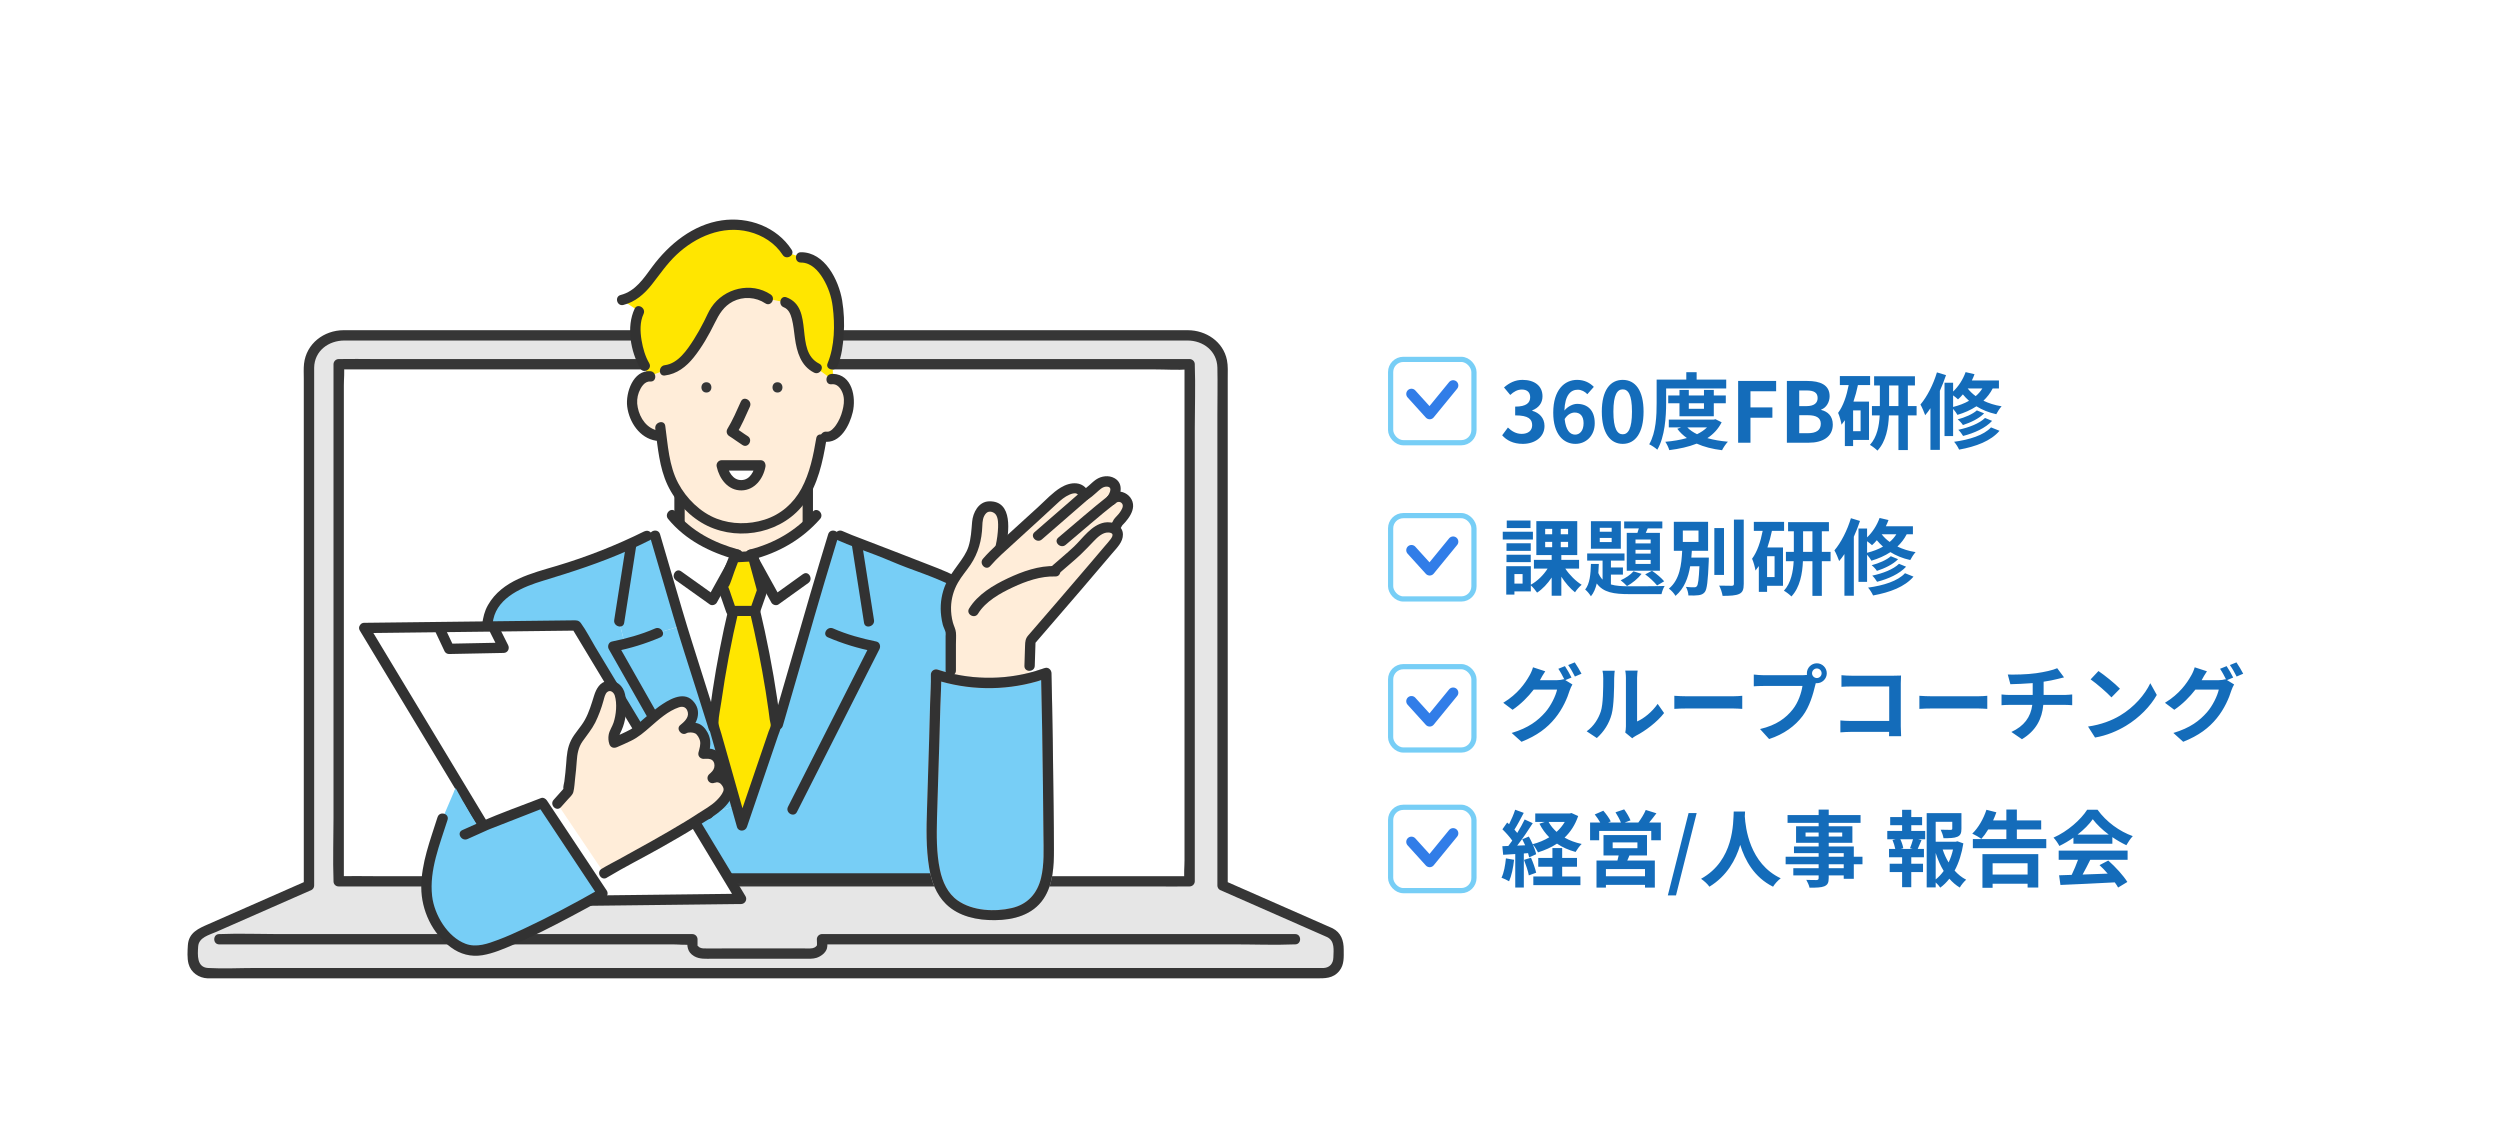 <svg width="480" height="220" viewBox="0 0 480 220" fill="none" xmlns="http://www.w3.org/2000/svg">
<mask id="mask0_3229_15708" style="mask-type:alpha" maskUnits="userSpaceOnUse" x="0" y="0" width="480" height="220">
<rect width="480" height="220" fill="white"/>
</mask>
<g mask="url(#mask0_3229_15708)">
<path d="M255.33 179.076L234.726 170.015V70.565C234.726 67.141 231.866 64.382 228.338 64.382H65.718C62.19 64.382 59.329 67.15 59.329 70.565V170.008L38.731 179.069C38.233 179.288 37.81 179.646 37.513 180.1C37.216 180.555 37.058 181.086 37.059 181.628V184.045C37.059 184.787 37.354 185.498 37.879 186.022C38.405 186.547 39.118 186.842 39.861 186.842H254.2C254.943 186.842 255.656 186.547 256.181 186.022C256.707 185.498 257.002 184.787 257.002 184.045V181.635C257.002 181.093 256.844 180.562 256.547 180.108C256.251 179.653 255.828 179.295 255.33 179.076V179.076Z" fill="#E6E6E6"/>
<path d="M255.832 178.22L237.801 170.291L235.234 169.161L235.725 170.017V72.585C235.725 71.446 235.8 70.257 235.575 69.134C234.853 65.573 231.548 63.414 228.06 63.398C225.4 63.385 222.74 63.398 220.082 63.398H68.555C67.688 63.398 66.823 63.398 65.958 63.398C62.182 63.418 58.815 65.966 58.374 69.832C58.268 70.783 58.328 71.769 58.328 72.724V170.015L58.819 169.159L47.12 174.306L40.02 177.433C38.124 178.267 36.228 179.037 36.069 181.487C36.001 182.607 35.91 183.969 36.201 185.059C36.647 186.732 38.176 187.773 39.861 187.842C40.062 187.842 40.266 187.842 40.468 187.842H252.692C254.361 187.842 255.964 187.905 257.163 186.4C258.122 185.204 257.995 183.756 257.995 182.322C257.995 180.581 257.494 179.056 255.829 178.217C254.689 177.642 253.684 179.352 254.825 179.929C256.327 180.687 256.042 182.419 256.006 183.85C255.977 184.964 255.339 185.778 254.177 185.854C253.951 185.869 253.718 185.854 253.49 185.854H48.9C45.932 185.854 42.907 186.023 39.942 185.854C37.758 185.73 37.94 183.349 38.048 181.724C38.166 179.972 40.157 179.52 41.526 178.918L56.379 172.387L59.826 170.871C59.977 170.785 60.103 170.661 60.19 170.51C60.276 170.36 60.321 170.189 60.319 170.015V73.013C60.319 72.2 60.303 71.391 60.319 70.574C60.384 67.357 63.078 65.388 66.112 65.38C68.854 65.371 71.599 65.38 74.342 65.38H225.21C226.139 65.38 227.067 65.38 227.993 65.38C231.023 65.38 233.672 67.397 233.738 70.583C233.802 73.614 233.738 76.653 233.738 79.684V170.015C233.736 170.188 233.781 170.359 233.867 170.51C233.954 170.66 234.079 170.785 234.23 170.871L252.261 178.8L254.828 179.93C255.988 180.442 257.001 178.734 255.832 178.22Z" fill="#363636"/>
<path d="M228.412 69.938H65.019V169.204H228.412V69.938Z" fill="white"/>
<path d="M65.018 170.197H221.76C223.886 170.197 226.016 170.244 228.141 170.197H228.407C228.669 170.193 228.92 170.088 229.105 169.902C229.29 169.717 229.396 169.467 229.4 169.206V82.122C229.4 78.127 229.546 74.103 229.4 70.109C229.4 70.053 229.4 69.996 229.4 69.929C229.396 69.667 229.29 69.417 229.105 69.232C228.92 69.047 228.669 68.941 228.407 68.938H71.677C69.552 68.938 67.421 68.891 65.296 68.938H65.027C64.765 68.941 64.514 69.047 64.329 69.232C64.143 69.417 64.037 69.667 64.034 69.929V157.021C64.034 161.017 63.888 165.041 64.034 169.035C64.034 169.09 64.034 169.148 64.034 169.215C64.034 170.491 66.02 170.492 66.02 169.215V73.989C66.02 72.738 66.183 71.363 66.02 70.118C66.016 70.058 66.016 69.998 66.02 69.938L65.027 70.929H221.769C223.873 70.929 226.051 71.09 228.15 70.929C228.239 70.929 228.331 70.929 228.42 70.929L227.426 69.938V165.164C227.426 166.414 227.264 167.791 227.426 169.035C227.43 169.095 227.43 169.155 227.426 169.215L228.42 168.224H71.677C69.552 168.224 67.421 168.175 65.296 168.224H65.027C63.732 168.215 63.732 170.197 65.018 170.197Z" fill="#363636"/>
<path d="M42.094 181.322H129.202C130.332 181.322 131.649 181.502 132.768 181.322C132.821 181.318 132.874 181.318 132.927 181.322L131.934 180.331C131.934 181.702 131.934 182.794 133.276 183.587C134.321 184.203 135.56 184.077 136.723 184.077H154.644C155.346 184.077 156.066 184.12 156.749 183.91C157.581 183.652 158.555 182.951 158.784 182.059C158.921 181.518 158.82 180.878 158.82 180.331L157.827 181.322H237.095C240.887 181.322 244.711 181.48 248.497 181.322H248.662C249.94 181.322 249.942 179.339 248.662 179.339H157.827C157.565 179.343 157.314 179.449 157.129 179.634C156.943 179.819 156.838 180.069 156.834 180.331C156.834 180.758 156.904 181.25 156.834 181.668C156.792 181.92 156.888 181.487 156.854 181.52C156.746 181.658 156.618 181.78 156.474 181.88C156.218 182.023 155.929 182.098 155.635 182.098C155.254 182.124 154.862 182.098 154.479 182.098H138.808C137.64 182.098 136.461 182.127 135.3 182.098C135.184 182.101 135.068 182.096 134.953 182.086C134.715 182.07 134.484 182 134.278 181.88C134.205 181.833 133.749 181.367 133.917 181.644C134.009 181.799 133.917 181.715 133.927 181.533C133.938 181.351 133.927 181.221 133.927 181.068V180.334C133.924 180.072 133.818 179.822 133.632 179.637C133.447 179.452 133.197 179.347 132.934 179.343H53.32C49.642 179.343 45.928 179.19 42.251 179.343C42.199 179.343 42.147 179.343 42.094 179.343C40.816 179.343 40.814 181.325 42.094 181.325V181.322Z" fill="#363636"/>
<path d="M155.1 87.363H130.471V108.178H155.1V87.363Z" fill="#FFEDD9"/>
<path d="M130.47 109.169H155.097C155.359 109.165 155.609 109.06 155.795 108.875C155.98 108.69 156.086 108.44 156.09 108.178V87.363C156.086 87.101 155.98 86.851 155.795 86.666C155.609 86.481 155.359 86.376 155.097 86.372H130.468C130.205 86.376 129.955 86.481 129.77 86.666C129.584 86.851 129.478 87.101 129.475 87.363V108.178C129.475 109.454 131.461 109.456 131.461 108.178V87.363L130.468 88.354H155.097L154.104 87.363V108.178L155.097 107.187H130.468C129.191 107.187 129.189 109.169 130.47 109.169Z" fill="#323232"/>
<path d="M142.885 106.096C132.954 106.096 129.18 98.96 129.18 98.96L126.002 102.925L139.111 163.387L149.439 163.981L160.959 105.7L156.788 98.96C156.788 98.96 152.816 106.096 142.885 106.096Z" fill="white"/>
<path d="M184.998 112.564C180.866 110.086 174.563 108.239 171.784 106.988C168.604 105.547 164.437 104.26 161.257 102.825H159.97L157.25 111.836L142.986 159.119L142.33 159.312L141.01 154.807L135.985 156.274L117.748 124.111C117.748 124.111 118.642 123.93 119.94 123.599L118.893 119.302L121.188 104.649L121.062 104.37C116.403 106.497 111.598 108.289 106.683 109.731C104.063 110.499 101.384 111.173 98.991 112.499C96.599 113.826 94.477 115.887 93.787 118.524L85.59 168.624H192.558L189.866 120.452C189.526 117.935 187.192 113.882 184.998 112.564Z" fill="#77CEF6"/>
<path d="M159.948 72.767C159.842 72.767 159.737 72.775 159.632 72.791L156.792 70.682C151.767 68.284 155.044 59.561 150.752 58.044L147.455 57.384C144.997 55.694 141.42 55.854 139.124 57.757C137.482 59.12 137.307 59.626 136.393 61.479C135.346 63.605 134.194 65.687 132.759 67.577C131.469 69.277 129.767 70.907 127.642 71.104L124.594 72.239C124.49 72.24 124.387 72.249 124.285 72.268C122.772 72.533 121.668 74.707 121.434 76.008C120.881 79.071 122.862 83.216 126.219 83.66L126.966 83.568C127.508 87.77 127.893 91.297 130.182 94.654C131.254 96.18 132.551 97.535 134.03 98.673C138.055 101.863 143.927 102.224 148.565 100.155C150.407 99.349 152.023 98.107 153.274 96.536C155.752 93.443 156.886 89.183 157.68 84.388L158.476 83.834C161.118 84.33 163.489 78.997 162.935 75.923C162.68 74.55 161.58 72.746 159.948 72.767ZM135.628 75.37C134.348 75.37 134.349 73.387 135.628 73.387C136.906 73.387 136.906 75.37 135.628 75.37ZM138.566 89.345H146.009C145.165 94.332 139.606 94.534 138.566 89.345V89.345ZM149.273 75.37C147.995 75.37 147.997 73.387 149.273 73.387C150.55 73.387 150.553 75.37 149.273 75.37Z" fill="#FFEDD9"/>
<path d="M160.288 56.074C159.125 52.571 156.792 49.314 153.773 49.42L151.139 48.451C148.43 44.147 142.676 42.307 137.721 43.479C133.539 44.466 130.318 46.789 127.49 49.967C124.941 52.836 123.381 56.653 119.432 57.599L122.709 59.779C121.179 62.832 122.49 68.069 123.792 70.246L124.276 72.268C124.378 72.249 124.481 72.24 124.585 72.239L127.651 71.106C129.776 70.909 131.479 69.278 132.768 67.579C134.204 65.689 135.356 63.614 136.403 61.48C137.317 59.628 137.486 59.121 139.133 57.759C141.43 55.856 145.007 55.696 147.464 57.386L150.761 58.045C155.053 59.563 151.776 68.285 156.801 70.684L159.641 72.793C159.746 72.777 159.852 72.769 159.957 72.769V72.769L159.86 70.032C161.308 66.638 161.449 59.572 160.288 56.074Z" fill="#FFE600"/>
<path d="M149.275 73.387C147.998 73.387 147.996 75.37 149.275 75.37C150.553 75.37 150.557 73.387 149.275 73.387Z" fill="#363636"/>
<path d="M130.853 120.177L126.286 121.512C124.271 122.413 121.819 123.134 120.06 123.579L119.932 123.611C118.634 123.943 117.74 124.123 117.74 124.123L135.977 156.286L141.002 154.819L136.421 139.189L130.853 120.177Z" fill="#77CEF6"/>
<path d="M135.629 73.387C134.351 73.387 134.349 75.37 135.629 75.37C136.91 75.37 136.91 73.387 135.629 73.387Z" fill="#363636"/>
<path d="M125.768 102.824L124.255 102.847C123.195 103.374 122.128 103.884 121.053 104.377L121.18 104.656L118.885 119.31L119.932 123.606L120.06 123.574C121.819 123.121 124.271 122.408 126.286 121.506L130.853 120.171L128.209 111.16L125.768 102.824Z" fill="#77CEF6"/>
<path d="M125.807 82.288C126.311 85.955 126.574 89.715 128.165 93.117C129.694 96.386 132.576 99.403 135.844 100.971C142.218 104.026 150.485 102.222 154.61 96.404C157.034 92.989 157.954 88.704 158.639 84.653C158.85 83.405 156.936 82.868 156.723 84.126C156.167 87.424 155.484 90.838 153.881 93.809C152.333 96.675 149.899 98.794 146.772 99.781C143.804 100.72 140.532 100.704 137.612 99.587C134.481 98.388 131.753 95.694 130.209 92.76C128.432 89.401 128.239 85.453 127.73 81.767C127.549 80.506 125.642 81.046 125.816 82.293L125.807 82.288Z" fill="#323232"/>
<path d="M142.257 77.073C141.455 78.859 140.666 80.693 139.649 82.371C139.522 82.6 139.488 82.869 139.555 83.121C139.623 83.374 139.786 83.591 140.01 83.726C140.883 84.267 141.693 84.907 142.564 85.453C143.647 86.136 144.645 84.42 143.566 83.742C142.695 83.202 141.885 82.562 141.014 82.016L141.375 83.371C142.392 81.693 143.181 79.859 143.983 78.073C144.501 76.918 142.791 75.91 142.267 77.073H142.257Z" fill="#323232"/>
<path d="M124.862 71.27C121.55 71.025 120.087 75.445 120.422 78.071C120.801 81.039 122.81 84.123 125.954 84.618C127.205 84.815 127.743 82.904 126.483 82.706C124.24 82.346 122.859 80.34 122.446 78.226C122.238 77.26 122.313 76.255 122.662 75.33C123.023 74.406 123.729 73.167 124.862 73.252C126.138 73.348 126.126 71.363 124.862 71.27V71.27Z" fill="#323232"/>
<path d="M159.633 73.784L159.949 73.76C160.211 73.755 160.46 73.648 160.645 73.464C160.83 73.279 160.936 73.03 160.942 72.769V72.769L159.949 73.76C161.049 73.803 161.726 75.04 161.935 75.991C162.145 76.943 161.993 77.916 161.755 78.821C161.509 79.833 161.081 80.793 160.491 81.652C160.139 82.146 159.451 82.986 158.741 82.883C157.491 82.703 156.952 84.613 158.214 84.795C161.328 85.244 163.13 81.661 163.73 79.127C164.402 76.276 163.622 71.918 159.949 71.778C159.686 71.781 159.435 71.886 159.25 72.071C159.064 72.257 158.959 72.507 158.956 72.769V72.769L159.949 71.778L159.633 71.801C158.369 71.897 158.356 73.879 159.633 73.784Z" fill="#323232"/>
<path d="M128.278 99.639C131.624 103.703 136.318 106.067 141.334 107.448C142.568 107.789 143.095 105.876 141.862 105.538C137.151 104.238 132.833 102.056 129.683 98.237C128.868 97.251 127.471 98.661 128.278 99.639V99.639Z" fill="#323232"/>
<path d="M129.769 111.413L136.278 116.05C136.708 116.356 137.394 116.131 137.636 115.689L142.457 106.994C143.076 105.876 141.361 104.874 140.742 105.992L135.922 114.693L137.282 114.332L130.782 109.695C129.74 108.953 128.747 110.672 129.78 111.407L129.769 111.413Z" fill="#323232"/>
<path d="M124.811 103.092C126.281 108.113 127.752 113.133 129.224 118.153C130.648 123.019 132.23 127.83 133.758 132.66L136.065 139.961C136.45 141.173 138.368 140.656 137.981 139.434L132.868 123.258C131.567 119.149 130.372 115.012 129.161 110.877C128.349 108.107 127.537 105.336 126.725 102.566C126.364 101.344 124.45 101.865 124.811 103.092V103.092Z" fill="#323232"/>
<path d="M120.223 104.397L117.928 119.052C117.733 120.299 119.647 120.838 119.844 119.578L122.137 104.925C122.334 103.676 120.42 103.139 120.223 104.397V104.397Z" fill="#323232"/>
<path d="M125.785 120.665C123.152 121.82 120.292 122.602 117.479 123.177C116.836 123.309 116.587 124.109 116.885 124.633L123.035 135.475L132.852 152.776L135.127 156.785C135.757 157.896 137.474 156.899 136.842 155.785L130.692 144.943L120.875 127.634L118.6 123.624L118.006 125.08C121.022 124.491 123.966 123.585 126.79 122.377C127.957 121.863 126.948 120.155 125.787 120.665H125.785Z" fill="#323232"/>
<path d="M156.055 98.237C152.783 101.959 148.651 104.316 143.877 105.538C142.639 105.853 143.155 107.765 144.405 107.448C149.493 106.15 153.974 103.599 157.459 99.639C158.299 98.684 156.9 97.277 156.055 98.237Z" fill="#323232"/>
<path d="M154.195 110.212L148.458 114.334L149.816 114.694L145 105.994C144.383 104.878 142.666 105.876 143.285 106.996C144.89 109.896 146.495 112.796 148.102 115.696C148.344 116.132 149.03 116.36 149.46 116.057L155.197 111.935C156.224 111.196 155.235 109.475 154.195 110.223V110.212Z" fill="#323232"/>
<path d="M159.013 102.566C157.851 106.408 156.68 110.247 155.56 114.1L150.024 133.181L148.381 138.84C148.02 140.067 149.941 140.591 150.297 139.366L154.502 124.873C155.766 120.497 157.001 116.107 158.317 111.744L160.927 103.094C161.288 101.87 159.379 101.348 159.013 102.568V102.566Z" fill="#323232"/>
<path d="M140.842 117.061C139.12 124.304 137.821 131.642 136.953 139.036L142.457 158.51L148.943 139.499C148.021 131.949 146.67 124.457 144.894 117.061H140.842Z" fill="#FFE600"/>
<path d="M139.886 116.797C138.652 122.005 137.634 127.255 136.831 132.548C136.644 133.786 136.47 135.025 136.307 136.266C136.182 137.203 135.839 138.378 136.002 139.317C136.096 139.73 136.211 140.138 136.347 140.539L140.256 154.378L141.498 158.773C141.774 159.752 143.105 159.674 143.414 158.773L147.175 147.746L149.385 141.267C149.546 140.797 149.763 140.317 149.875 139.825C149.997 139.285 149.84 138.703 149.772 138.162C149.606 136.84 149.425 135.523 149.23 134.21C148.363 128.356 147.217 122.546 145.852 116.788C145.791 116.582 145.665 116.4 145.493 116.27C145.32 116.14 145.111 116.069 144.895 116.068H140.843C139.564 116.068 139.563 118.05 140.843 118.05H144.895L143.938 117.329C145.144 122.422 146.178 127.556 147.007 132.725C147.205 133.959 147.389 135.195 147.56 136.434C147.639 137.014 147.717 137.594 147.789 138.176C147.827 138.47 147.997 139.018 147.981 139.258C147.955 139.638 147.692 140.107 147.569 140.465L142.932 154.059L141.502 158.251H143.418L140.399 147.564L138.485 140.82C138.317 140.227 138.078 139.616 137.974 139.009C137.955 138.918 137.945 138.825 137.945 138.731C137.979 137.47 138.306 136.079 138.486 134.801C139.317 128.928 140.419 123.101 141.793 117.32C142.096 116.084 140.18 115.554 139.886 116.797Z" fill="#323232"/>
<path d="M163.6 104.925L165.893 119.578C166.09 120.84 168.004 120.299 167.809 119.052L165.514 104.397C165.317 103.135 163.403 103.676 163.6 104.925V104.925Z" fill="#323232"/>
<path d="M158.952 122.368C161.776 123.576 164.72 124.482 167.736 125.071L167.142 123.615L161.779 134.208L153.242 151.064L151.294 154.906C150.72 156.043 152.431 157.047 153.009 155.906L158.37 145.324L166.907 128.468L168.857 124.63C169.128 124.089 168.928 123.31 168.263 123.173C165.446 122.597 162.588 121.82 159.957 120.661C158.8 120.151 157.791 121.858 158.955 122.373L158.952 122.368Z" fill="#323232"/>
<path d="M147.956 56.53C144.195 54.056 139.04 55.319 136.58 59.011C136.02 59.849 135.632 60.814 135.177 61.704C134.567 62.904 133.913 64.085 133.191 65.22C131.927 67.188 130.183 69.803 127.64 70.115C126.389 70.268 126.377 72.252 127.64 72.097C129.972 71.812 131.77 70.403 133.202 68.612C134.827 66.579 136.102 64.308 137.25 61.981C138.09 60.278 138.958 58.813 140.713 57.889C141.691 57.39 142.785 57.16 143.882 57.224C144.978 57.287 146.038 57.641 146.952 58.249C148.023 58.952 149.019 57.236 147.954 56.537L147.956 56.53Z" fill="#323232"/>
<path d="M151.997 47.952C149.144 43.544 143.691 41.561 138.585 42.311C133.04 43.126 128.473 46.858 125.223 51.232C123.578 53.452 122.007 55.917 119.167 56.638C117.93 56.959 118.454 58.871 119.694 58.55C121.989 57.957 123.714 56.454 125.149 54.63C126.691 52.67 128.049 50.644 129.876 48.921C133.556 45.45 138.702 43.214 143.789 44.493C146.414 45.155 148.798 46.656 150.28 48.947C150.972 50.013 152.692 49.02 151.995 47.946L151.997 47.952Z" fill="#323232"/>
<path d="M150.489 59.002C151.419 59.363 151.802 60.331 152.034 61.221C152.354 62.445 152.453 63.717 152.629 64.966C152.99 67.563 153.764 70.271 156.29 71.54C157.43 72.111 158.437 70.401 157.294 69.828C152.419 67.384 156.442 59.157 151.016 57.09C149.821 56.635 149.304 58.55 150.489 59.002V59.002Z" fill="#323232"/>
<path d="M153.774 50.412C155.715 50.397 157.111 51.958 158.041 53.501C159.019 55.141 159.644 56.967 159.877 58.862C160.325 62.365 160.271 66.458 158.895 69.765C158.404 70.942 160.325 71.455 160.809 70.293C161.596 68.401 161.861 66.283 161.991 64.252C162.149 62.057 162.049 59.85 161.693 57.678C161.029 53.796 158.364 48.397 153.774 48.429C152.496 48.438 152.494 50.421 153.774 50.412V50.412Z" fill="#323232"/>
<path d="M121.852 59.28C120.218 62.731 121.069 67.534 122.936 70.747C123.578 71.85 125.296 70.853 124.651 69.747C123.869 68.406 123.438 66.863 123.181 65.333C122.905 63.699 122.833 61.814 123.559 60.287C124.1 59.141 122.39 58.125 121.843 59.287L121.852 59.28Z" fill="#323232"/>
<path d="M146.009 89.345H138.566C139.606 94.534 145.166 94.332 146.009 89.345Z" fill="white"/>
<path d="M146.01 88.354H138.567C138.414 88.356 138.264 88.393 138.127 88.462C137.991 88.531 137.872 88.63 137.78 88.752C137.688 88.874 137.625 89.014 137.595 89.164C137.566 89.314 137.571 89.468 137.61 89.616C138.11 91.921 139.777 94.193 142.362 94.157C144.89 94.123 146.539 91.915 146.967 89.616C147.2 88.368 145.286 87.835 145.053 89.089C144.793 90.486 144.004 92.137 142.362 92.175C140.676 92.214 139.834 90.497 139.526 89.089L138.567 90.351H146.01C147.288 90.337 147.29 88.354 146.01 88.354Z" fill="#323232"/>
<path d="M123.754 101.998C118.336 104.687 112.699 106.91 106.902 108.643C102.051 110.084 96.402 111.413 93.696 116.167C93.001 117.387 92.793 118.468 92.576 119.785L91.749 124.842L89.03 141.46L86.172 158.926C85.664 162.03 85.128 165.129 84.648 168.238C84.648 168.283 84.633 168.33 84.624 168.377C84.523 169 84.882 169.638 85.583 169.638H179.368C183.702 169.638 188.051 169.788 192.369 169.638H192.549C193.064 169.638 193.571 169.184 193.542 168.647L193.089 160.492L192.102 142.842L191.172 126.194L190.906 121.438C190.793 119.618 190.272 117.846 189.382 116.253C188.349 114.334 186.975 112.537 185.049 111.445C182.938 110.243 180.665 109.322 178.399 108.455C174.065 106.799 169.777 105.076 165.441 103.447C164.199 102.982 162.962 102.505 161.75 101.964C160.593 101.447 159.584 103.155 160.748 103.676C163.177 104.757 165.69 105.633 168.175 106.577C170.172 107.336 172.111 108.226 174.114 108.971C176.25 109.764 178.4 110.522 180.493 111.422C182.49 112.281 184.612 113.152 186.049 114.846C187.535 116.588 188.772 118.938 188.891 121.072L189.122 125.217L190.014 141.163L191.004 158.86L191.365 165.329C191.423 166.349 191.338 167.503 191.545 168.505C191.552 168.554 191.555 168.603 191.554 168.653L192.548 167.661H89.935C88.579 167.661 87.109 167.499 85.758 167.661C85.698 167.665 85.638 167.665 85.578 167.661L86.535 168.923L87.768 161.392L90.503 144.671L93.302 127.565C93.773 124.682 94.117 121.75 94.721 118.893C95.624 114.599 100.546 112.624 104.255 111.505C109.824 109.818 115.293 108.053 120.616 105.682C122.009 105.062 123.387 104.412 124.751 103.732C125.896 103.164 124.892 101.454 123.749 102.022L123.754 101.998Z" fill="#323232"/>
<path d="M140.997 106.988L138.812 112.737L140.401 117.297H144.97L146.36 113.332L144.572 106.79L140.997 106.988Z" fill="#FFE600"/>
<path d="M140.039 106.725C139.335 108.581 138.45 110.443 137.901 112.352C137.685 113.103 138.203 114.001 138.443 114.694L139.438 117.553C139.502 117.758 139.629 117.938 139.801 118.068C139.973 118.197 140.181 118.269 140.397 118.273H144.965C145.18 118.269 145.389 118.197 145.561 118.068C145.732 117.938 145.859 117.758 145.922 117.553L146.96 114.592C147.233 113.813 147.386 113.33 147.166 112.528L145.528 106.527C145.467 106.32 145.341 106.139 145.169 106.009C144.997 105.879 144.787 105.808 144.571 105.806L140.996 106.004C139.732 106.075 139.716 108.057 140.996 107.987L144.571 107.789L143.613 107.068L145.212 112.917C145.258 113.085 145.416 113.943 145.393 113.348C145.379 112.874 145.36 113.217 145.286 113.393C145.182 113.642 145.106 113.907 145.017 114.161L144.004 117.044L144.963 116.323H140.395L141.352 117.044L140.413 114.341C140.232 113.826 140.081 113.289 139.871 112.784C139.853 112.743 139.808 112.507 139.767 112.483C140.093 112.663 139.611 113.247 139.844 112.791C140.344 111.806 140.651 110.665 141.043 109.632L141.946 107.253C142.408 106.067 140.489 105.541 140.039 106.725Z" fill="#323232"/>
<path d="M69.943 120.566L101.587 173.061L142.288 172.581L110.646 120.085L69.943 120.566Z" fill="white"/>
<path d="M69.086 121.067L77.043 134.266L91.94 158.982L97.927 168.916C98.83 170.424 99.655 172.075 100.692 173.502C101.143 174.122 101.661 174.043 102.317 174.043L105.957 173.999L118.795 173.848L141.857 173.576H142.286C142.46 173.573 142.63 173.525 142.779 173.437C142.929 173.349 143.053 173.223 143.139 173.073C143.226 172.922 143.272 172.752 143.273 172.579C143.273 172.406 143.229 172.235 143.144 172.084L135.187 158.883L120.29 134.168L114.303 124.235C113.4 122.727 112.573 121.076 111.536 119.648C111.087 119.029 110.567 119.099 109.911 119.108L106.273 119.151L93.435 119.302L70.371 119.575H69.943C68.667 119.589 68.663 121.571 69.943 121.557L83.65 121.395L105.612 121.135L110.646 121.076L109.788 120.586L120.481 138.326L137.523 166.598L141.431 173.086L142.288 171.595L128.58 171.758L106.62 172.017L101.585 172.077L102.443 172.567L91.75 154.826L74.708 126.554L70.801 120.067C70.142 118.973 68.427 119.969 69.086 121.067Z" fill="#323232"/>
<path d="M83.698 121.526L85.374 125.082C85.46 125.233 85.585 125.357 85.736 125.444C85.887 125.53 86.058 125.574 86.231 125.572L96.704 125.363C97.49 125.349 97.898 124.543 97.562 123.873L95.675 120.108C95.104 118.965 93.391 119.969 93.961 121.108L95.847 124.873L96.704 123.381L86.231 123.59L87.089 124.082L85.413 120.526C84.872 119.373 83.156 120.378 83.698 121.526V121.526Z" fill="#323232"/>
<path d="M92.236 159.422L90.448 156.647L87.469 151.294L84.966 157.146L83.298 162.457C82.27 165.722 81.543 169.173 82.034 172.563C82.644 176.768 86.633 182.718 91.409 182.538C92.617 182.493 93.79 182.131 94.937 181.743C101.932 179.377 109.776 174.801 115.882 170.698L104.566 154.803L92.236 159.422Z" fill="#77CEF6"/>
<path d="M136.779 149.397C136.884 149.321 138.991 147.794 137.812 145.691C137.054 144.34 135.048 144.743 135.048 144.743C135.048 144.743 135.557 142.839 135.394 142.156C135.232 141.473 134.511 139.993 133.578 139.829C132.886 139.712 131.835 139.499 131.285 139.935C132.455 139.034 133.578 137.592 132.82 136.037C132.332 135.039 131.714 134.678 131.014 134.678C130.248 134.678 129.389 135.109 128.486 135.607C126.103 136.913 124.281 138.84 122.166 140.557C121.538 141.065 117.939 142.615 117.939 142.615C117.939 142.615 117.549 141.534 118.019 140.681C119.165 138.585 119.302 136.866 119.158 134.484C119.116 133.797 119.012 133.089 118.645 132.501C118.279 131.914 117.367 131.627 116.688 131.745C115.605 131.925 115.189 133.217 114.897 134.268C114.133 137.003 113.194 139.115 111.385 141.309C110.021 142.959 109.821 144.397 109.707 146.535C109.621 148.175 109.093 151.912 109.093 151.912L106.984 154.273L115.995 167.658C116.175 167.544 129.772 160.199 134.232 157.225C135.246 156.548 136.218 155.913 137.121 155.34C138.193 154.662 140.306 152.397 139.885 151.195C138.897 148.418 136.886 149.344 136.779 149.397Z" fill="#FFEDD9"/>
<path d="M84.008 156.888C82.634 161.264 80.874 165.719 80.883 170.359C80.892 174.769 82.981 179.213 86.551 181.875C88.346 183.212 90.438 183.769 92.654 183.398C94.712 183.052 96.713 182.181 98.623 181.365C102.33 179.783 105.927 177.941 109.486 176.056C111.732 174.868 113.968 173.655 116.167 172.396C116.393 172.262 116.558 172.045 116.625 171.792C116.693 171.538 116.658 171.268 116.528 171.04L106.445 155.855L105.001 153.68C104.777 153.345 104.297 153.062 103.88 153.226C100.053 154.724 96.135 156.079 92.388 157.762L88.763 159.384C87.6 159.907 88.609 161.615 89.767 161.094L92.871 159.701L93.645 159.353C93.826 159.274 94.133 159.152 93.723 159.312L94.335 159.072L102.011 156.074L104.418 155.131L103.296 154.677L113.374 169.864L114.818 172.037L115.179 170.682C110.364 173.428 105.45 176.045 100.427 178.393C98.865 179.114 97.289 179.835 95.673 180.435C93.687 181.179 91.5 181.994 89.404 181.212C85.903 179.903 83.38 175.625 82.968 172.057C82.391 167.034 84.453 162.114 85.931 157.411C86.314 156.191 84.397 155.668 84.016 156.885L84.008 156.888Z" fill="#323232"/>
<path d="M216.022 95.894C214.833 94.878 213.844 95.572 213.468 95.92L213.456 95.932L213.36 96.011C213.645 95.604 214.906 93.669 213.694 92.796C213.037 92.328 212.183 92.323 211.441 92.64C210.5 93.043 209.108 94.685 208.205 95.076C208.097 94.797 207.596 94.08 207.318 93.939C205.583 93.072 203.274 94.973 202.113 96.102C200.829 97.35 195.986 101.661 192.604 104.831L192.183 104.745C192.794 101.782 192.947 98.657 191.488 97.702C190.613 97.132 189.331 97.012 188.661 97.81C187.362 99.351 187.695 100.555 187.577 101.515C187.075 105.671 186.687 106.141 184.975 108.659C184.499 109.356 183.296 110.602 182.462 112.573C181.539 114.754 181.07 117.828 182.552 121.38V130.031C186.913 131.454 188.426 131.445 192.756 131.04C194.787 130.86 195.645 130.62 197.68 130.031V127.843L197.833 123.031C197.833 123.031 210.067 108.895 213.996 104.159C214.494 103.561 215.021 102.308 214.118 101.683C214.015 101.61 213.906 101.545 213.792 101.49L213.886 101.31C214.969 100.409 214.048 100.881 214.969 99.949C215.81 99.122 217.419 97.089 216.022 95.894Z" fill="#FFEDD9"/>
<path d="M198.854 129.874C196.864 130.456 194.822 130.847 192.758 131.04C188.424 131.446 184.082 130.938 179.732 129.515L179.745 129.964C179.521 136.563 179.297 146.228 179.071 152.83C178.954 156.308 178.782 159.599 179.004 162.987C179.365 168.406 180.321 175.677 190.844 175.677C192.009 175.69 193.172 175.579 194.314 175.348C199.805 174.173 201.367 169.921 201.367 163.643C201.367 158.173 201.147 139.793 200.887 129.221C200.214 129.459 199.536 129.677 198.854 129.874Z" fill="#77CEF6"/>
<path d="M198.589 128.919C192.493 130.656 186.015 130.53 179.991 128.558C179.843 128.518 179.688 128.512 179.537 128.541C179.387 128.57 179.245 128.633 179.123 128.725C179.001 128.818 178.902 128.937 178.833 129.073C178.764 129.21 178.728 129.361 178.727 129.513C178.772 131.348 178.635 133.199 178.581 135.033C178.516 137.304 178.455 139.575 178.4 141.846C178.28 146.309 178.143 150.772 177.99 155.236C177.86 159.02 177.786 162.839 178.393 166.589C178.808 169.15 179.734 171.722 181.627 173.572C184.097 175.993 187.667 176.697 191.016 176.67C194.591 176.641 198.271 175.685 200.358 172.57C202.2 169.822 202.363 166.263 202.355 163.069C202.355 160.336 202.321 157.604 202.292 154.87C202.202 146.32 202.086 137.767 201.877 129.22C201.863 128.616 201.249 128.041 200.613 128.263C199.939 128.501 199.264 128.719 198.58 128.922C197.357 129.283 197.877 131.198 199.109 130.833C199.791 130.631 200.469 130.412 201.14 130.175L199.876 129.22C200.057 136.486 200.16 143.754 200.248 151.026C200.287 154.141 200.318 157.258 200.342 160.377C200.36 163.098 200.523 165.899 199.882 168.564C199.159 171.558 197.31 173.632 194.266 174.344C190.987 175.111 186.753 174.904 183.905 172.916C181.941 171.545 180.962 169.312 180.475 167.038C179.783 163.805 179.823 160.39 179.904 157.106C180.025 152.321 180.215 147.539 180.346 142.756C180.411 140.376 180.478 137.995 180.545 135.614C180.603 133.59 180.758 131.544 180.708 129.521L179.444 130.476C185.812 132.546 192.654 132.671 199.094 130.836C200.344 130.481 199.822 128.567 198.589 128.919Z" fill="#CACACA"/>
<path d="M198.589 128.919C192.493 130.656 186.015 130.53 179.991 128.558C179.843 128.518 179.688 128.512 179.537 128.541C179.387 128.57 179.245 128.633 179.123 128.725C179.001 128.818 178.902 128.937 178.833 129.073C178.764 129.21 178.728 129.361 178.727 129.513C178.772 131.348 178.635 133.199 178.581 135.033C178.516 137.304 178.455 139.575 178.4 141.846C178.28 146.309 178.143 150.772 177.99 155.236C177.86 159.02 177.786 162.839 178.393 166.589C178.808 169.15 179.734 171.722 181.627 173.572C184.097 175.993 187.667 176.697 191.016 176.67C194.591 176.641 198.271 175.685 200.358 172.57C202.2 169.822 202.363 166.263 202.355 163.069C202.355 160.336 202.321 157.604 202.292 154.87C202.202 146.32 202.086 137.767 201.877 129.22C201.863 128.616 201.249 128.041 200.613 128.263C199.939 128.501 199.264 128.719 198.58 128.922C197.357 129.283 197.877 131.198 199.109 130.833C199.791 130.631 200.469 130.412 201.14 130.175L199.876 129.22C200.057 136.486 200.16 143.754 200.248 151.026C200.287 154.141 200.318 157.258 200.342 160.377C200.36 163.098 200.523 165.899 199.882 168.564C199.159 171.558 197.31 173.632 194.266 174.344C190.987 175.111 186.753 174.904 183.905 172.916C181.941 171.545 180.962 169.312 180.475 167.038C179.783 163.805 179.823 160.39 179.904 157.106C180.025 152.321 180.215 147.539 180.346 142.756C180.411 140.376 180.478 137.995 180.545 135.614C180.603 133.59 180.758 131.544 180.708 129.521L179.444 130.476C185.812 132.546 192.654 132.671 199.094 130.836C200.344 130.481 199.822 128.567 198.589 128.919Z" fill="#323232"/>
<path d="M198.674 127.843L198.828 123.031L198.537 123.732C201.534 120.268 204.525 116.798 207.509 113.321C209.532 110.963 211.547 108.598 213.555 106.226C214.438 105.179 215.62 104.081 215.602 102.609C215.582 100.807 213.564 100.041 212.036 100.331C209.559 100.802 207.932 103.299 206.227 104.93C204.783 106.305 203.226 107.538 201.748 108.866C200.794 109.72 202.203 111.119 203.152 110.266C204.57 108.994 206.068 107.808 207.455 106.498C208.345 105.658 209.172 104.763 210.021 103.881C210.714 103.161 211.697 102.202 212.785 102.241C212.993 102.241 213.387 102.299 213.529 102.487C213.757 102.788 213.435 103.258 213.235 103.53C212.906 103.981 212.513 104.397 212.152 104.824C211.142 106.025 210.128 107.219 209.111 108.405C205.229 112.953 201.329 117.487 197.412 122.006C196.885 122.617 196.838 123.163 196.811 123.956L196.688 127.843C196.647 129.119 198.633 129.119 198.674 127.843Z" fill="#323232"/>
<path d="M202.616 108.691C199.483 108.574 196.296 109.719 193.501 111.034C190.706 112.35 187.714 114.139 186.069 116.83C185.403 117.922 187.12 118.919 187.784 117.83C189.245 115.442 192.038 113.9 194.503 112.746C196.968 111.593 199.84 110.584 202.616 110.683C203.894 110.73 203.892 108.747 202.616 108.7V108.691Z" fill="#323232"/>
<path d="M214.164 96.588C215.226 95.173 215.843 92.84 213.969 91.802C212.862 91.187 211.454 91.382 210.435 92.077C209.486 92.728 208.742 93.708 207.704 94.22L209.063 94.581C207.998 92.292 205.564 92.459 203.664 93.613C202.095 94.568 200.811 95.983 199.463 97.217C197.61 98.909 195.747 100.589 193.899 102.288C192.148 103.899 190.288 105.476 188.726 107.284C187.897 108.248 189.295 109.656 190.129 108.686C191.474 107.122 193.071 105.752 194.584 104.361C196.256 102.816 197.942 101.288 199.627 99.756C200.746 98.738 201.859 97.716 202.96 96.68C203.664 96.017 204.444 95.357 205.344 94.972C205.705 94.813 206.32 94.591 206.723 94.781C207.019 94.919 207.212 95.301 207.348 95.591C207.584 96.1 208.263 96.166 208.706 95.952C209.383 95.619 209.95 95.076 210.511 94.584C211.073 94.092 211.68 93.422 212.47 93.431C213.864 93.449 212.9 95.006 212.449 95.608C211.683 96.628 213.406 97.617 214.164 96.608V96.588Z" fill="#323232"/>
<path d="M214.589 102.016C214.948 101.709 215.239 101.333 215.447 100.91C215.467 100.825 215.46 100.832 215.425 100.933C215.472 100.868 215.525 100.808 215.583 100.753C215.74 100.584 215.904 100.421 216.054 100.247C216.776 99.41 217.498 98.365 217.558 97.219C217.617 95.968 216.747 94.862 215.554 94.496C214.532 94.18 213.544 94.526 212.766 95.217C211.807 96.064 213.215 97.46 214.17 96.619C214.55 96.284 215.162 96.24 215.474 96.738C215.787 97.235 215.313 97.942 215.028 98.36C214.691 98.855 214.226 99.236 213.871 99.713C213.75 99.91 213.64 100.114 213.544 100.324C213.481 100.43 213.557 100.297 213.582 100.266C213.458 100.392 213.326 100.507 213.185 100.612C212.213 101.445 213.623 102.842 214.589 102.014V102.016Z" fill="#323232"/>
<path d="M193.092 105.244C193.691 102.335 194.612 96.105 189.88 96.257C187.874 96.32 186.796 98.428 186.646 100.2C186.51 101.809 186.44 103.417 185.942 104.972C185.555 106.172 184.777 107.257 184.042 108.27C183 109.711 181.98 111.031 181.344 112.717C180.684 114.501 180.466 116.418 180.711 118.304C180.776 118.851 180.877 119.392 181.012 119.926C181.14 120.418 181.453 120.959 181.554 121.402C181.581 121.642 181.581 121.883 181.554 122.123V128.742C181.554 130.018 183.54 130.02 183.54 128.742V123.662C183.54 122.928 183.605 122.162 183.54 121.433C183.482 120.787 183.132 120.171 182.96 119.539C182.701 118.581 182.58 117.592 182.599 116.601C182.639 114.933 183.096 113.301 183.93 111.854C184.623 110.64 185.555 109.585 186.335 108.43C187.841 106.192 188.511 103.69 188.605 100.987C188.636 100.115 188.699 99.185 189.363 98.516C189.905 97.976 190.88 98.286 191.25 98.877C191.669 99.555 191.649 100.524 191.631 101.288C191.583 102.441 191.432 103.587 191.18 104.712C190.923 105.958 192.837 106.491 193.094 105.24L193.092 105.244Z" fill="#323232"/>
<path d="M212.796 95.193C209.519 97.767 206.388 100.549 203.192 103.22C202.21 104.04 203.622 105.437 204.597 104.622C207.793 101.95 210.917 99.169 214.201 96.595C215.205 95.808 213.791 94.413 212.796 95.193Z" fill="#323232"/>
<path d="M207.558 94.42C204.591 97.008 201.599 99.576 198.636 102.169C197.672 103.009 199.08 104.406 200.041 103.57C203.009 100.984 205.999 98.415 208.962 95.82C209.927 94.981 208.518 93.582 207.558 94.42Z" fill="#323232"/>
<path d="M116.489 168.521C119.953 166.436 123.6 164.621 127.117 162.624C129.364 161.348 131.613 160.067 133.798 158.689C136.238 157.149 139.34 155.625 140.598 152.857C141.797 150.229 138.905 147.301 136.276 148.532L137.278 150.244C138.675 149.225 139.576 147.51 138.943 145.791C138.294 144.035 136.512 143.448 134.79 143.779L136.01 144.998C136.409 143.486 136.631 142.105 135.868 140.672C135.431 139.856 134.784 139.099 133.849 138.858C132.876 138.605 131.669 138.515 130.788 139.065L131.993 140.622C133.903 139.085 134.939 136.446 132.946 134.473C131.081 132.628 128.233 134.455 126.541 135.641C125.435 136.444 124.372 137.305 123.358 138.221C122.636 138.859 121.924 139.586 121.067 140.051C119.897 140.687 118.66 141.217 117.437 141.745L118.896 142.336C118.692 141.732 118.82 141.303 119.095 140.744C119.502 139.942 119.801 139.09 119.983 138.209C120.305 136.597 120.315 134.939 120.012 133.323C119.676 131.714 118.398 130.552 116.688 130.744C115.202 130.91 114.48 132.246 114.073 133.534C113.568 135.142 113.118 136.722 112.298 138.209C111.537 139.595 110.357 140.717 109.65 142.121C108.942 143.525 108.81 145.005 108.714 146.528C108.64 147.703 108.496 148.87 108.353 150.042C108.306 150.422 108.077 151.096 108.173 151.484C108.25 151.826 108.223 151.269 108.371 151.246C108.29 151.258 108.106 151.543 108.052 151.606L106.295 153.574C105.446 154.524 106.845 155.931 107.698 154.976L109.043 153.471C109.404 153.062 109.933 152.626 110.078 152.084C110.301 151.238 110.321 150.281 110.428 149.404C110.561 148.308 110.668 147.212 110.738 146.11C110.825 144.763 111.051 143.495 111.834 142.365C112.678 141.152 113.608 140.065 114.283 138.737C114.941 137.387 115.471 135.979 115.866 134.531C116.018 134.012 116.161 133.183 116.627 132.842C117.248 132.388 117.871 132.999 118.042 133.563C118.508 135.109 118.302 137.238 117.802 138.751C117.54 139.542 117.015 140.245 116.867 141.067C116.759 141.669 116.803 142.288 116.995 142.869C117.217 143.529 117.845 143.723 118.452 143.46C119.355 143.073 120.258 142.671 121.132 142.246C122.576 141.548 123.681 140.584 124.893 139.526C126.518 138.112 128.286 136.5 130.362 135.803C131.232 135.509 131.899 135.868 132.074 136.834C132.254 137.829 131.287 138.672 130.6 139.225C129.718 139.935 130.859 141.372 131.803 140.782C132.175 140.55 133.067 140.602 133.457 140.806C133.901 141.026 134.261 141.727 134.387 142.183C134.584 142.903 134.293 143.769 134.109 144.471C133.905 145.244 134.598 145.828 135.329 145.69C135.427 145.672 135.149 145.69 135.422 145.69C135.613 145.674 135.806 145.674 135.998 145.69C136.574 145.749 136.964 145.983 137.13 146.569C137.194 146.822 137.197 147.087 137.138 147.341C137.079 147.595 136.96 147.832 136.79 148.031C136.683 148.163 136.567 148.288 136.444 148.405C136.321 148.526 136.146 148.652 136.296 148.542C135.266 149.294 136.129 150.806 137.298 150.254C137.007 150.391 137.54 150.202 137.581 150.202C137.754 150.192 137.926 150.224 138.084 150.296C138.241 150.367 138.378 150.476 138.484 150.613C138.845 151.022 139.056 151.473 138.845 151.977C138.585 152.608 138.087 153.169 137.615 153.65C136.555 154.731 135.136 155.452 133.881 156.286C133.092 156.809 132.289 157.31 131.48 157.8C127.368 160.287 123.154 162.608 118.943 164.924C117.8 165.553 116.621 166.139 115.513 166.813C114.404 167.487 115.417 169.184 116.515 168.523L116.489 168.521Z" fill="#323232"/>
<path d="M292.384 85.224C294.64 85.224 296.544 83.96 296.544 81.784C296.544 80.232 295.52 79.24 294.192 78.872V78.792C295.44 78.296 296.16 77.368 296.16 76.088C296.16 74.072 294.608 72.936 292.32 72.936C290.928 72.936 289.792 73.496 288.768 74.392L289.968 75.832C290.672 75.176 291.36 74.792 292.208 74.792C293.216 74.792 293.792 75.336 293.792 76.264C293.792 77.32 293.088 78.072 290.912 78.072V79.752C293.488 79.752 294.176 80.488 294.176 81.64C294.176 82.712 293.36 83.304 292.16 83.304C291.088 83.304 290.224 82.776 289.52 82.088L288.416 83.576C289.248 84.52 290.512 85.224 292.384 85.224ZM302.35 79.208C303.374 79.208 304.046 79.864 304.046 81.256C304.046 82.712 303.31 83.448 302.43 83.448C301.438 83.448 300.638 82.616 300.414 80.456C300.958 79.56 301.71 79.208 302.35 79.208ZM302.478 85.224C304.494 85.224 306.19 83.688 306.19 81.256C306.19 78.728 304.782 77.544 302.798 77.544C302.03 77.544 301.006 78.024 300.366 78.824C300.462 75.848 301.582 74.824 302.942 74.824C303.63 74.824 304.35 75.208 304.766 75.688L306.014 74.28C305.294 73.544 304.254 72.936 302.798 72.936C300.414 72.936 298.222 74.824 298.222 79.24C298.222 83.416 300.222 85.224 302.478 85.224ZM311.564 85.224C313.98 85.224 315.564 83.112 315.564 79.032C315.564 74.952 313.98 72.936 311.564 72.936C309.148 72.936 307.548 74.936 307.548 79.032C307.548 83.112 309.148 85.224 311.564 85.224ZM311.564 83.384C310.54 83.384 309.772 82.36 309.772 79.032C309.772 75.72 310.54 74.76 311.564 74.76C312.588 74.76 313.34 75.72 313.34 79.032C313.34 82.36 312.588 83.384 311.564 83.384ZM319.898 74.584H331.434V72.888H325.754V71.464H323.77V72.888H318.074V77.368C318.074 79.704 317.978 83.032 316.65 85.304C317.082 85.496 317.882 86.024 318.202 86.344C319.658 83.88 319.898 79.96 319.898 77.368V74.584ZM327.162 77.432V78.488H324.25V77.432H327.162ZM329.05 79.928V77.432H331.354V75.928H329.05V74.872H327.162V75.928H324.25V74.872H322.458V75.928H320.298V77.432H322.458V79.928H329.05ZM327.754 82.056C327.226 82.568 326.57 83.016 325.834 83.368C325.082 83 324.442 82.568 323.962 82.056H327.754ZM329.37 80.488L329.034 80.568H320.41V82.056H322.794L322.042 82.328C322.554 83.016 323.178 83.608 323.882 84.104C322.618 84.472 321.21 84.696 319.738 84.824C320.026 85.224 320.362 85.944 320.506 86.424C322.41 86.184 324.202 85.8 325.77 85.176C327.162 85.8 328.794 86.216 330.634 86.44C330.874 85.944 331.37 85.208 331.754 84.808C330.314 84.68 328.986 84.456 327.818 84.12C328.97 83.352 329.914 82.36 330.554 81.08L329.37 80.488ZM333.722 85H336.09V80.2H340.298V78.216H336.09V75.128H341.018V73.144H333.722V85ZM343.081 85H347.305C349.913 85 351.897 83.896 351.897 81.512C351.897 79.912 350.953 79.016 349.673 78.712V78.632C350.681 78.28 351.289 77.16 351.289 76.072C351.289 73.864 349.433 73.144 347.001 73.144H343.081V85ZM345.449 77.976V74.968H346.857C348.281 74.968 348.985 75.384 348.985 76.424C348.985 77.368 348.329 77.976 346.825 77.976H345.449ZM345.449 83.176V79.72H347.097C348.729 79.72 349.593 80.216 349.593 81.368C349.593 82.6 348.713 83.176 347.097 83.176H345.449ZM357.236 82.792H355.796V78.792H357.236V82.792ZM359.06 73.928V72.2H353.252V73.928H354.948C354.548 76.024 353.892 77.96 352.916 79.272C353.172 79.816 353.508 81.032 353.572 81.544C353.796 81.272 354.004 80.984 354.212 80.68V85.64H355.796V84.472H358.852V77.112H355.86C356.212 76.088 356.5 75 356.724 73.928H359.06ZM362.708 77.96V74.008H364.5V77.96H362.708ZM367.988 77.96H366.308V74.008H367.668V72.248H359.828V74.008H360.932V77.96H359.412V79.752H360.9C360.804 81.704 360.404 83.928 359.028 85.416C359.46 85.656 360.148 86.184 360.468 86.52C362.116 84.776 362.58 82.104 362.676 79.752H364.5V86.408H366.308V79.752H367.988V77.96ZM371.892 71.496C371.188 73.832 370.004 76.168 368.724 77.672C369.028 78.168 369.476 79.272 369.636 79.72C369.988 79.32 370.324 78.856 370.644 78.376V86.376H372.452V75.048C372.9 74.056 373.3 73.016 373.636 72.024L371.892 71.496ZM374.996 75.912C375.348 76.168 375.732 76.472 375.94 76.68C376.26 76.392 376.58 76.072 376.868 75.72C377.204 76.136 377.604 76.552 378.052 76.952C377.156 77.464 376.132 77.848 374.996 78.136V75.912ZM380.612 74.584C380.26 75.144 379.844 75.624 379.332 76.056C378.708 75.608 378.196 75.096 377.796 74.584H380.612ZM383.796 74.584V73.048H378.596C378.788 72.664 378.964 72.248 379.108 71.848L377.396 71.448C376.9 72.84 376.036 74.2 374.996 75.176V73.48H373.348V83.72H374.996V78.504C375.316 78.872 375.684 79.368 375.828 79.656C377.172 79.256 378.404 78.712 379.476 78.008C380.532 78.664 381.812 79.208 383.284 79.528C383.508 79.08 383.972 78.36 384.308 78.008C382.98 77.8 381.812 77.416 380.82 76.936C381.524 76.264 382.132 75.496 382.596 74.584H383.796ZM381.124 80.248C380.068 81.304 377.988 82.104 375.988 82.52C376.324 82.824 376.708 83.352 376.916 83.704C379.092 83.144 381.22 82.184 382.484 80.808L381.124 80.248ZM379.556 78.792C378.772 79.512 377.236 80.168 375.876 80.52C376.244 80.808 376.66 81.256 376.884 81.608C378.372 81.128 379.956 80.376 380.948 79.368L379.556 78.792ZM382.276 82.056C380.9 83.56 378.132 84.424 375.188 84.824C375.556 85.24 375.94 85.864 376.148 86.328C379.412 85.736 382.244 84.664 383.908 82.712L382.276 82.056ZM293.856 99.944H289.296V101.384H293.856V99.944ZM294.32 102.088H288.528V103.592H294.32V102.088ZM293.904 104.312H289.248V105.768H293.904V104.312ZM289.248 107.928H293.904V106.504H289.248V107.928ZM292.336 112.056H290.768V110.216H292.336V112.056ZM296.672 104.04H298.016V105.064H296.672V104.04ZM296.672 101.544H298.016V102.584H296.672V101.544ZM301.072 102.584H299.664V101.544H301.072V102.584ZM301.072 105.064H299.664V104.04H301.072V105.064ZM303.184 109.176V107.496H299.776V106.568H302.832V100.056H294.976V106.568H297.92V107.496H294.512V109.176H297.136C296.352 110.424 295.152 111.592 293.92 112.264V108.712H289.2V114.168H290.768V113.544H293.92V112.392C294.32 112.744 294.848 113.368 295.12 113.784C296.16 113.112 297.136 112.072 297.92 110.888V114.376H299.776V110.728C300.544 111.912 301.488 113.016 302.4 113.72C302.688 113.272 303.264 112.6 303.68 112.28C302.56 111.592 301.344 110.392 300.544 109.176H303.184ZM316.928 104.328H314.016V103.592H316.928V104.328ZM316.928 106.296H314.016V105.56H316.928V106.296ZM316.928 108.28H314.016V107.512H316.928V108.28ZM312.336 102.312V109.576H318.704V102.312H315.984L316.368 101.448H319.168V100.12H311.84V101.448H314.656C314.56 101.736 314.48 102.04 314.384 102.312H312.336ZM315.872 110.28C316.672 110.84 317.664 111.784 318.16 112.408L319.52 111.608C319.024 111 318.032 110.152 317.184 109.592L315.872 110.28ZM313.632 109.688C313.072 110.36 312.112 110.984 311.168 111.416C311.504 111.672 312.112 112.216 312.384 112.52C313.376 111.992 314.496 111.08 315.184 110.184L313.632 109.688ZM309.44 102.088H307.152V101.336H309.44V102.088ZM309.44 104.072H307.152V103.288H309.44V104.072ZM311.2 100.072H305.456V105.352H311.2V100.072ZM309.296 110.328H311.6V108.952H309.296V107.64H311.904V106.264H304.736V107.64H307.696V111.288C307.376 110.952 307.104 110.536 306.88 110.024C306.928 109.448 306.96 108.872 306.976 108.28H305.456C305.408 110.2 305.248 112.088 304.352 113.192C304.736 113.48 305.216 114.088 305.456 114.488C306 113.832 306.352 112.984 306.576 112.024C307.856 113.768 309.84 114.072 312.848 114.072H319.008C319.104 113.608 319.36 112.872 319.616 112.504C318.304 112.568 313.936 112.568 312.848 112.568C311.424 112.568 310.256 112.504 309.296 112.216V110.328ZM323.104 101.864H326.112V104.056H323.104V101.864ZM324.736 107.064C324.768 106.632 324.8 106.184 324.832 105.752H327.952V100.184H321.376V105.752H322.976C322.848 108.408 322.528 111.288 320.432 113.016C320.88 113.336 321.424 113.928 321.696 114.408C323.392 112.968 324.144 110.92 324.512 108.728H326.288C326.176 111.256 326.032 112.28 325.792 112.552C325.648 112.728 325.504 112.76 325.264 112.76C324.976 112.76 324.336 112.76 323.696 112.68C323.968 113.144 324.16 113.832 324.176 114.328C324.944 114.36 325.68 114.344 326.112 114.28C326.624 114.216 326.992 114.072 327.312 113.688C327.744 113.144 327.92 111.608 328.08 107.752C328.08 107.528 328.096 107.064 328.096 107.064H324.736ZM331.008 101.384H329.152V110.392H331.008V101.384ZM332.912 99.768V112.088C332.912 112.376 332.784 112.472 332.48 112.472C332.144 112.472 331.12 112.472 330.08 112.44C330.368 112.968 330.656 113.848 330.736 114.408C332.192 114.408 333.264 114.344 333.92 114.04C334.576 113.736 334.8 113.208 334.8 112.088V99.768H332.912ZM340.72 110.792H339.28V106.792H340.72V110.792ZM342.544 101.928V100.2H336.736V101.928H338.432C338.032 104.024 337.376 105.96 336.4 107.272C336.656 107.816 336.992 109.032 337.056 109.544C337.28 109.272 337.488 108.984 337.696 108.68V113.64H339.28V112.472H342.336V105.112H339.344C339.696 104.088 339.984 103 340.208 101.928H342.544ZM346.192 105.96V102.008H347.984V105.96H346.192ZM351.472 105.96H349.792V102.008H351.152V100.248H343.312V102.008H344.416V105.96H342.896V107.752H344.384C344.288 109.704 343.888 111.928 342.512 113.416C342.944 113.656 343.632 114.184 343.952 114.52C345.6 112.776 346.064 110.104 346.16 107.752H347.984V114.408H349.792V107.752H351.472V105.96ZM355.376 99.496C354.672 101.832 353.488 104.168 352.208 105.672C352.512 106.168 352.96 107.272 353.12 107.72C353.472 107.32 353.808 106.856 354.128 106.376V114.376H355.936V103.048C356.384 102.056 356.784 101.016 357.12 100.024L355.376 99.496ZM358.48 103.912C358.832 104.168 359.216 104.472 359.424 104.68C359.744 104.392 360.064 104.072 360.352 103.72C360.688 104.136 361.088 104.552 361.536 104.952C360.64 105.464 359.616 105.848 358.48 106.136V103.912ZM364.096 102.584C363.744 103.144 363.328 103.624 362.816 104.056C362.192 103.608 361.68 103.096 361.28 102.584H364.096ZM367.28 102.584V101.048H362.08C362.272 100.664 362.448 100.248 362.592 99.848L360.88 99.448C360.384 100.84 359.52 102.2 358.48 103.176V101.48H356.832V111.72H358.48V106.504C358.8 106.872 359.168 107.368 359.312 107.656C360.656 107.256 361.888 106.712 362.96 106.008C364.016 106.664 365.296 107.208 366.768 107.528C366.992 107.08 367.456 106.36 367.792 106.008C366.464 105.8 365.296 105.416 364.304 104.936C365.008 104.264 365.616 103.496 366.08 102.584H367.28ZM364.608 108.248C363.552 109.304 361.472 110.104 359.472 110.52C359.808 110.824 360.192 111.352 360.4 111.704C362.576 111.144 364.704 110.184 365.968 108.808L364.608 108.248ZM363.04 106.792C362.256 107.512 360.72 108.168 359.36 108.52C359.728 108.808 360.144 109.256 360.368 109.608C361.856 109.128 363.44 108.376 364.432 107.368L363.04 106.792ZM365.76 110.056C364.384 111.56 361.616 112.424 358.672 112.824C359.04 113.24 359.424 113.864 359.632 114.328C362.896 113.736 365.728 112.664 367.392 110.712L365.76 110.056ZM300.464 127.896L299.2 128.408C299.6 128.984 300.048 129.832 300.368 130.472L300.256 130.408C299.904 130.52 299.36 130.6 298.864 130.6H295.664C295.68 130.568 295.696 130.552 295.712 130.52C295.888 130.168 296.304 129.448 296.688 128.888L294.336 128.12C294.192 128.664 293.856 129.4 293.616 129.784C292.832 131.16 291.424 133.24 288.624 134.936L290.416 136.28C292 135.208 293.392 133.8 294.464 132.408H298.96C298.704 133.592 297.776 135.528 296.688 136.76C295.28 138.36 293.504 139.752 290.24 140.728L292.128 142.424C295.136 141.224 297.056 139.768 298.576 137.896C300.032 136.12 300.944 133.992 301.376 132.568C301.504 132.168 301.728 131.72 301.904 131.416L300.544 130.584L301.728 130.088C301.44 129.496 300.864 128.472 300.464 127.896ZM302.352 127.176L301.088 127.688C301.536 128.296 302.048 129.224 302.384 129.896L303.648 129.352C303.36 128.792 302.768 127.768 302.352 127.176ZM312.048 140.648L313.392 141.752C313.536 141.624 313.728 141.464 314.08 141.272C315.872 140.36 318.176 138.632 319.504 136.904L318.272 135.144C317.2 136.696 315.616 137.96 314.32 138.52V130.152C314.32 129.432 314.416 128.808 314.432 128.76H312.048C312.064 128.808 312.176 129.416 312.176 130.136V139.464C312.176 139.896 312.112 140.344 312.048 140.648ZM304.64 140.408L306.592 141.704C307.952 140.488 308.96 138.92 309.44 137.112C309.872 135.496 309.92 132.12 309.92 130.232C309.92 129.56 310.016 128.856 310.032 128.776H307.68C307.776 129.176 307.824 129.608 307.824 130.248C307.824 132.184 307.808 135.208 307.36 136.584C306.912 137.944 306.048 139.416 304.64 140.408ZM321.472 133.592V136.104C322.064 136.056 323.136 136.024 324.048 136.024H332.64C333.312 136.024 334.128 136.088 334.512 136.104V133.592C334.096 133.624 333.392 133.688 332.64 133.688H324.048C323.216 133.688 322.048 133.64 321.472 133.592ZM347.911 129.272C347.911 128.76 348.327 128.344 348.839 128.344C349.335 128.344 349.751 128.76 349.751 129.272C349.751 129.768 349.335 130.184 348.839 130.184C348.327 130.184 347.911 129.768 347.911 129.272ZM346.919 129.272C346.919 129.384 346.935 129.48 346.951 129.576C346.615 129.624 346.263 129.64 346.039 129.64H338.631C338.103 129.64 337.191 129.576 336.727 129.512V131.768C337.127 131.736 337.895 131.704 338.631 131.704H346.071C345.863 133.08 345.255 134.888 344.199 136.216C342.903 137.848 341.095 139.24 337.927 139.976L339.671 141.896C342.519 140.968 344.663 139.384 346.103 137.464C347.447 135.688 348.135 133.208 348.503 131.64C348.551 131.496 348.583 131.336 348.631 131.16C348.695 131.176 348.775 131.176 348.839 131.176C349.879 131.176 350.743 130.312 350.743 129.272C350.743 128.216 349.879 127.352 348.839 127.352C347.783 127.352 346.919 128.216 346.919 129.272ZM353.559 129.64V131.864C354.007 131.832 354.871 131.8 355.543 131.8H362.727V138.424H355.351C354.631 138.424 353.911 138.376 353.351 138.328V140.616C353.879 140.568 354.791 140.52 355.415 140.52H362.711C362.711 140.824 362.711 141.096 362.695 141.352H365.015C364.983 140.872 364.951 140.024 364.951 139.464V131.176C364.951 130.712 364.983 130.072 364.999 129.704C364.727 129.72 364.055 129.736 363.591 129.736H355.527C354.983 129.736 354.151 129.704 353.559 129.64ZM368.519 133.592V136.104C369.111 136.056 370.183 136.024 371.095 136.024H379.687C380.359 136.024 381.175 136.088 381.559 136.104V133.592C381.143 133.624 380.439 133.688 379.687 133.688H371.095C370.263 133.688 369.095 133.64 368.519 133.592ZM385.495 129.512L385.991 131.368C387.063 131.336 388.743 131.288 390.279 131.16V133.432H385.767C385.271 133.432 384.727 133.384 384.295 133.336V135.4C384.711 135.368 385.303 135.336 385.799 135.336H390.199C389.895 137.704 388.615 139.416 386.183 140.536L388.215 141.928C390.919 140.296 392.071 138.024 392.311 135.336H396.455C396.887 135.336 397.431 135.368 397.863 135.4V133.336C397.511 133.368 396.759 133.432 396.407 133.432H392.375V130.888C393.335 130.744 394.279 130.568 395.063 130.36C395.335 130.296 395.751 130.184 396.295 130.056L394.983 128.296C394.183 128.664 392.551 129.032 390.951 129.256C389.191 129.512 386.711 129.544 385.495 129.512ZM402.903 128.84L401.399 130.44C402.567 131.256 404.567 133 405.399 133.896L407.031 132.232C406.103 131.256 404.023 129.592 402.903 128.84ZM400.903 139.496L402.247 141.608C404.503 141.224 406.567 140.328 408.183 139.352C410.759 137.8 412.887 135.592 414.103 133.432L412.855 131.176C411.847 133.336 409.767 135.784 407.031 137.4C405.479 138.328 403.399 139.144 400.903 139.496ZM427.511 127.896L426.247 128.408C426.647 128.984 427.095 129.832 427.415 130.472L427.303 130.408C426.951 130.52 426.407 130.6 425.911 130.6H422.711C422.727 130.568 422.743 130.552 422.759 130.52C422.935 130.168 423.351 129.448 423.735 128.888L421.383 128.12C421.239 128.664 420.903 129.4 420.663 129.784C419.879 131.16 418.471 133.24 415.671 134.936L417.463 136.28C419.047 135.208 420.439 133.8 421.511 132.408H426.007C425.751 133.592 424.823 135.528 423.735 136.76C422.327 138.36 420.551 139.752 417.287 140.728L419.175 142.424C422.183 141.224 424.103 139.768 425.623 137.896C427.079 136.12 427.991 133.992 428.423 132.568C428.551 132.168 428.775 131.72 428.951 131.416L427.591 130.584L428.775 130.088C428.487 129.496 427.911 128.472 427.511 127.896ZM429.399 127.176L428.135 127.688C428.583 128.296 429.095 129.224 429.431 129.896L430.695 129.352C430.407 128.792 429.815 127.768 429.399 127.176ZM289.136 164.808C289.008 166.152 288.752 167.576 288.288 168.52C288.704 168.664 289.408 169 289.744 169.208C290.208 168.184 290.544 166.584 290.704 165.08L289.136 164.808ZM292.608 165.096C292.976 166.04 293.392 167.272 293.536 168.072L294.944 167.56C294.768 166.76 294.352 165.592 293.952 164.68L292.608 165.096ZM299.936 166.408H302.784V164.728H299.936V162.824H298.064V164.728H295.344V166.408H298.064V168.28H294.4V169.944H303.44V168.28H299.936V166.408ZM300.432 157.816C300.016 158.52 299.488 159.16 298.864 159.72C298.24 159.16 297.712 158.52 297.328 157.816H300.432ZM301.728 156.104L301.392 156.184H294.768V157.816H296.592L295.568 158.152C296.08 159.144 296.704 160.008 297.456 160.76C296.496 161.336 295.424 161.784 294.272 162.088C294.048 161.576 293.792 161.064 293.536 160.616L292.272 161.144C292.464 161.496 292.656 161.896 292.832 162.296L291.296 162.36C292.304 161.064 293.408 159.448 294.288 158.056L292.736 157.336C292.368 158.12 291.856 159.032 291.312 159.928C291.152 159.736 290.976 159.512 290.768 159.288C291.344 158.392 291.984 157.16 292.56 156.072L290.912 155.464C290.64 156.312 290.192 157.368 289.744 158.248C289.616 158.136 289.488 158.024 289.376 157.928L288.464 159.224C289.12 159.864 289.888 160.712 290.352 161.4C290.096 161.768 289.84 162.12 289.6 162.424L288.448 162.472L288.608 164.12L290.928 163.976V170.408H292.576V163.864L293.392 163.8C293.488 164.104 293.552 164.376 293.6 164.616L294.944 164.008C294.848 163.496 294.592 162.808 294.288 162.12C294.656 162.52 295.088 163.224 295.296 163.656C296.624 163.24 297.856 162.696 298.944 161.976C299.968 162.68 301.168 163.208 302.512 163.576C302.768 163.128 303.28 162.408 303.68 162.04C302.464 161.784 301.36 161.368 300.4 160.824C301.536 159.736 302.432 158.376 303.008 156.68L301.728 156.104ZM315.84 168.248H308.336V166.856H315.84V168.248ZM309.632 161.736H314.384V162.856H309.632V161.736ZM316.224 164.248V160.328H307.872V164.248H310.784C310.72 164.568 310.624 164.904 310.544 165.224H306.528V170.424H308.336V169.896H315.84V170.424H317.728V165.224H312.432C312.576 164.92 312.72 164.6 312.848 164.248H316.224ZM316.64 157.928C317.088 157.4 317.568 156.76 318.032 156.152L315.984 155.512C315.68 156.28 315.072 157.24 314.56 157.928H311.936L313.056 157.512C312.832 156.936 312.304 156.024 311.84 155.4L310.176 155.96C310.56 156.568 310.992 157.352 311.216 157.928H308.752L309.264 157.704C308.992 157.112 308.368 156.264 307.84 155.656L306.192 156.376C306.56 156.84 306.96 157.416 307.248 157.928H305.296V161.336H307.04V159.544H317.04V161.336H318.88V157.928H316.64ZM320.224 171.912H321.792L325.76 156.104H324.208L320.224 171.912ZM332.875 155.816C332.763 157.928 332.987 165.192 326.603 168.728C327.243 169.176 327.867 169.752 328.203 170.248C331.579 168.184 333.259 165.096 334.123 162.216C335.019 165.16 336.811 168.456 340.427 170.248C340.731 169.736 341.307 169.08 341.899 168.632C335.931 165.832 335.131 158.936 335.003 156.728C335.019 156.392 335.035 156.072 335.051 155.816H332.875ZM353.995 166.696H351.115V165.944H353.995V166.696ZM351.115 163.8H353.995V164.488H351.115V163.8ZM346.667 160.616V159.848H349.179V160.616H346.667ZM353.707 159.848V160.616H351.115V159.848H353.707ZM357.595 164.488H355.931V162.52H351.115V161.816H355.659V158.648H351.115V157.992H357.227V156.488H351.115V155.448H349.179V156.488H343.211V157.992H349.179V158.648H344.843V161.816H349.179V162.52H344.443V163.8H349.179V164.488H342.843V165.944H349.179V166.696H344.315V168.072H349.179V168.568C349.179 168.856 349.083 168.952 348.779 168.968C348.523 168.968 347.579 168.968 346.811 168.936C347.051 169.336 347.339 169.992 347.435 170.44C348.795 170.44 349.659 170.408 350.267 170.168C350.891 169.896 351.115 169.512 351.115 168.568V168.072H353.995V168.728H355.931V165.944H357.595V164.488ZM367.236 163H364.916L365.428 162.856C365.364 162.408 365.14 161.72 364.868 161.144H367.3C367.156 161.688 366.916 162.376 366.724 162.856L367.236 163ZM366.964 158.44H369.044V156.872H366.964V155.48H365.204V156.872H362.916V158.44H365.204V159.544H362.356V161.144H363.94L363.364 161.288C363.588 161.816 363.796 162.488 363.892 163H362.692V164.6H365.204V165.832H362.82V167.432H365.204V170.344H366.964V167.432H369.22V165.832H366.964V164.6H369.396V163H368.196C368.42 162.52 368.66 161.896 368.932 161.304L368.308 161.144H369.636V159.544H366.964V158.44ZM371.652 163.768C372.052 165.032 372.564 166.2 373.188 167.224C372.74 167.848 372.228 168.392 371.652 168.856V163.768ZM374.98 163.112C374.788 163.976 374.5 164.824 374.132 165.592C373.668 164.824 373.284 163.992 372.996 163.112H374.98ZM375.828 161.528L375.508 161.608H371.652V157.784H374.836V159.096C374.836 159.272 374.756 159.32 374.516 159.336C374.276 159.336 373.396 159.336 372.612 159.304C372.836 159.768 373.076 160.424 373.156 160.936C374.324 160.936 375.188 160.92 375.796 160.664C376.42 160.408 376.596 159.944 376.596 159.128V156.12H369.924V170.376H371.652V169.432C371.988 169.736 372.324 170.104 372.532 170.424C373.188 169.944 373.764 169.368 374.276 168.712C374.868 169.384 375.524 169.96 376.276 170.408C376.548 169.928 377.092 169.256 377.508 168.904C376.676 168.488 375.94 167.88 375.284 167.16C376.1 165.656 376.66 163.864 376.964 161.928L375.828 161.528ZM389.3 165.752V167.912H382.58V165.752H389.3ZM380.628 170.456H382.58V169.672H389.3V170.408H391.348V163.992H380.628V170.456ZM387.236 161.096V159.256H391.908V157.512H387.236V155.432H385.22V157.512H382.676C382.916 157 383.124 156.488 383.3 155.96L381.396 155.48C380.836 157.208 379.828 158.968 378.676 160.056C379.156 160.264 380.02 160.76 380.42 161.064C380.868 160.568 381.316 159.96 381.732 159.256H385.22V161.096H378.788V162.856H392.884V161.096H387.236ZM398.884 160.248C400.1 159.304 401.124 158.264 401.812 157.288C402.548 158.28 403.652 159.32 404.884 160.248H398.884ZM398.1 161.992H405.572V160.728C406.452 161.336 407.38 161.864 408.26 162.28C408.596 161.72 409.012 161.032 409.492 160.536C406.964 159.64 404.42 157.816 402.724 155.464H400.74C399.54 157.352 396.996 159.624 394.276 160.824C394.676 161.24 395.172 161.96 395.396 162.424C396.324 161.976 397.252 161.432 398.1 160.824V161.992ZM395.268 165.08H398.98C398.644 166.024 398.196 167.08 397.764 167.976L395.348 168.056L395.604 169.912C398.324 169.784 402.276 169.624 406.036 169.416C406.292 169.768 406.516 170.104 406.676 170.408L408.452 169.336C407.7 168.136 406.212 166.472 404.788 165.224L403.108 166.104C403.636 166.584 404.18 167.16 404.676 167.736C403.044 167.8 401.396 167.864 399.86 167.912C400.34 167.016 400.868 166.024 401.332 165.08H408.5V163.32H395.268V165.08Z" fill="#146CBA"/>
<g filter="url(#filter0_i_3229_15708)">
<rect x="267" y="155" width="16" height="16" rx="2.438" fill="white"/>
</g>
<rect x="267" y="155" width="16" height="16" rx="2.438" stroke="#77CEF6" stroke-linejoin="round"/>
<path d="M271 161.636L274.5 165.5L279 160" stroke="#317DE8" stroke-width="2" stroke-linecap="round" stroke-linejoin="round"/>
<g filter="url(#filter1_i_3229_15708)">
<rect x="267" y="128" width="16" height="16" rx="2.438" fill="white"/>
</g>
<rect x="267" y="128" width="16" height="16" rx="2.438" stroke="#77CEF6" stroke-linejoin="round"/>
<path d="M271 134.636L274.5 138.5L279 133" stroke="#317DE8" stroke-width="2" stroke-linecap="round" stroke-linejoin="round"/>
<g filter="url(#filter2_i_3229_15708)">
<rect x="267" y="99" width="16" height="16" rx="2.438" fill="white"/>
</g>
<rect x="267" y="99" width="16" height="16" rx="2.438" stroke="#77CEF6" stroke-linejoin="round"/>
<path d="M271 105.636L274.5 109.5L279 104" stroke="#317DE8" stroke-width="2" stroke-linecap="round" stroke-linejoin="round"/>
<g filter="url(#filter3_i_3229_15708)">
<rect x="267" y="69" width="16" height="16" rx="2.438" fill="white"/>
</g>
<rect x="267" y="69" width="16" height="16" rx="2.438" stroke="#77CEF6" stroke-linejoin="round"/>
<path d="M271 75.636L274.5 79.5L279 74" stroke="#317DE8" stroke-width="2" stroke-linecap="round" stroke-linejoin="round"/>
</g>
<defs>
<filter id="filter0_i_3229_15708" x="266.5" y="154.5" width="19" height="19" filterUnits="userSpaceOnUse" color-interpolation-filters="sRGB">
<feFlood flood-opacity="0" result="BackgroundImageFix"/>
<feBlend mode="normal" in="SourceGraphic" in2="BackgroundImageFix" result="shape"/>
<feColorMatrix in="SourceAlpha" type="matrix" values="0 0 0 0 0 0 0 0 0 0 0 0 0 0 0 0 0 0 127 0" result="hardAlpha"/>
<feOffset dx="2" dy="2"/>
<feGaussianBlur stdDeviation="1"/>
<feComposite in2="hardAlpha" operator="arithmetic" k2="-1" k3="1"/>
<feColorMatrix type="matrix" values="0 0 0 0 0 0 0 0 0 0 0 0 0 0 0 0 0 0 0.08 0"/>
<feBlend mode="normal" in2="shape" result="effect1_innerShadow_3229_15708"/>
</filter>
<filter id="filter1_i_3229_15708" x="266.5" y="127.5" width="19" height="19" filterUnits="userSpaceOnUse" color-interpolation-filters="sRGB">
<feFlood flood-opacity="0" result="BackgroundImageFix"/>
<feBlend mode="normal" in="SourceGraphic" in2="BackgroundImageFix" result="shape"/>
<feColorMatrix in="SourceAlpha" type="matrix" values="0 0 0 0 0 0 0 0 0 0 0 0 0 0 0 0 0 0 127 0" result="hardAlpha"/>
<feOffset dx="2" dy="2"/>
<feGaussianBlur stdDeviation="1"/>
<feComposite in2="hardAlpha" operator="arithmetic" k2="-1" k3="1"/>
<feColorMatrix type="matrix" values="0 0 0 0 0 0 0 0 0 0 0 0 0 0 0 0 0 0 0.08 0"/>
<feBlend mode="normal" in2="shape" result="effect1_innerShadow_3229_15708"/>
</filter>
<filter id="filter2_i_3229_15708" x="266.5" y="98.5" width="19" height="19" filterUnits="userSpaceOnUse" color-interpolation-filters="sRGB">
<feFlood flood-opacity="0" result="BackgroundImageFix"/>
<feBlend mode="normal" in="SourceGraphic" in2="BackgroundImageFix" result="shape"/>
<feColorMatrix in="SourceAlpha" type="matrix" values="0 0 0 0 0 0 0 0 0 0 0 0 0 0 0 0 0 0 127 0" result="hardAlpha"/>
<feOffset dx="2" dy="2"/>
<feGaussianBlur stdDeviation="1"/>
<feComposite in2="hardAlpha" operator="arithmetic" k2="-1" k3="1"/>
<feColorMatrix type="matrix" values="0 0 0 0 0 0 0 0 0 0 0 0 0 0 0 0 0 0 0.08 0"/>
<feBlend mode="normal" in2="shape" result="effect1_innerShadow_3229_15708"/>
</filter>
<filter id="filter3_i_3229_15708" x="266.5" y="68.5" width="19" height="19" filterUnits="userSpaceOnUse" color-interpolation-filters="sRGB">
<feFlood flood-opacity="0" result="BackgroundImageFix"/>
<feBlend mode="normal" in="SourceGraphic" in2="BackgroundImageFix" result="shape"/>
<feColorMatrix in="SourceAlpha" type="matrix" values="0 0 0 0 0 0 0 0 0 0 0 0 0 0 0 0 0 0 127 0" result="hardAlpha"/>
<feOffset dx="2" dy="2"/>
<feGaussianBlur stdDeviation="1"/>
<feComposite in2="hardAlpha" operator="arithmetic" k2="-1" k3="1"/>
<feColorMatrix type="matrix" values="0 0 0 0 0 0 0 0 0 0 0 0 0 0 0 0 0 0 0.08 0"/>
<feBlend mode="normal" in2="shape" result="effect1_innerShadow_3229_15708"/>
</filter>
</defs>
</svg>
